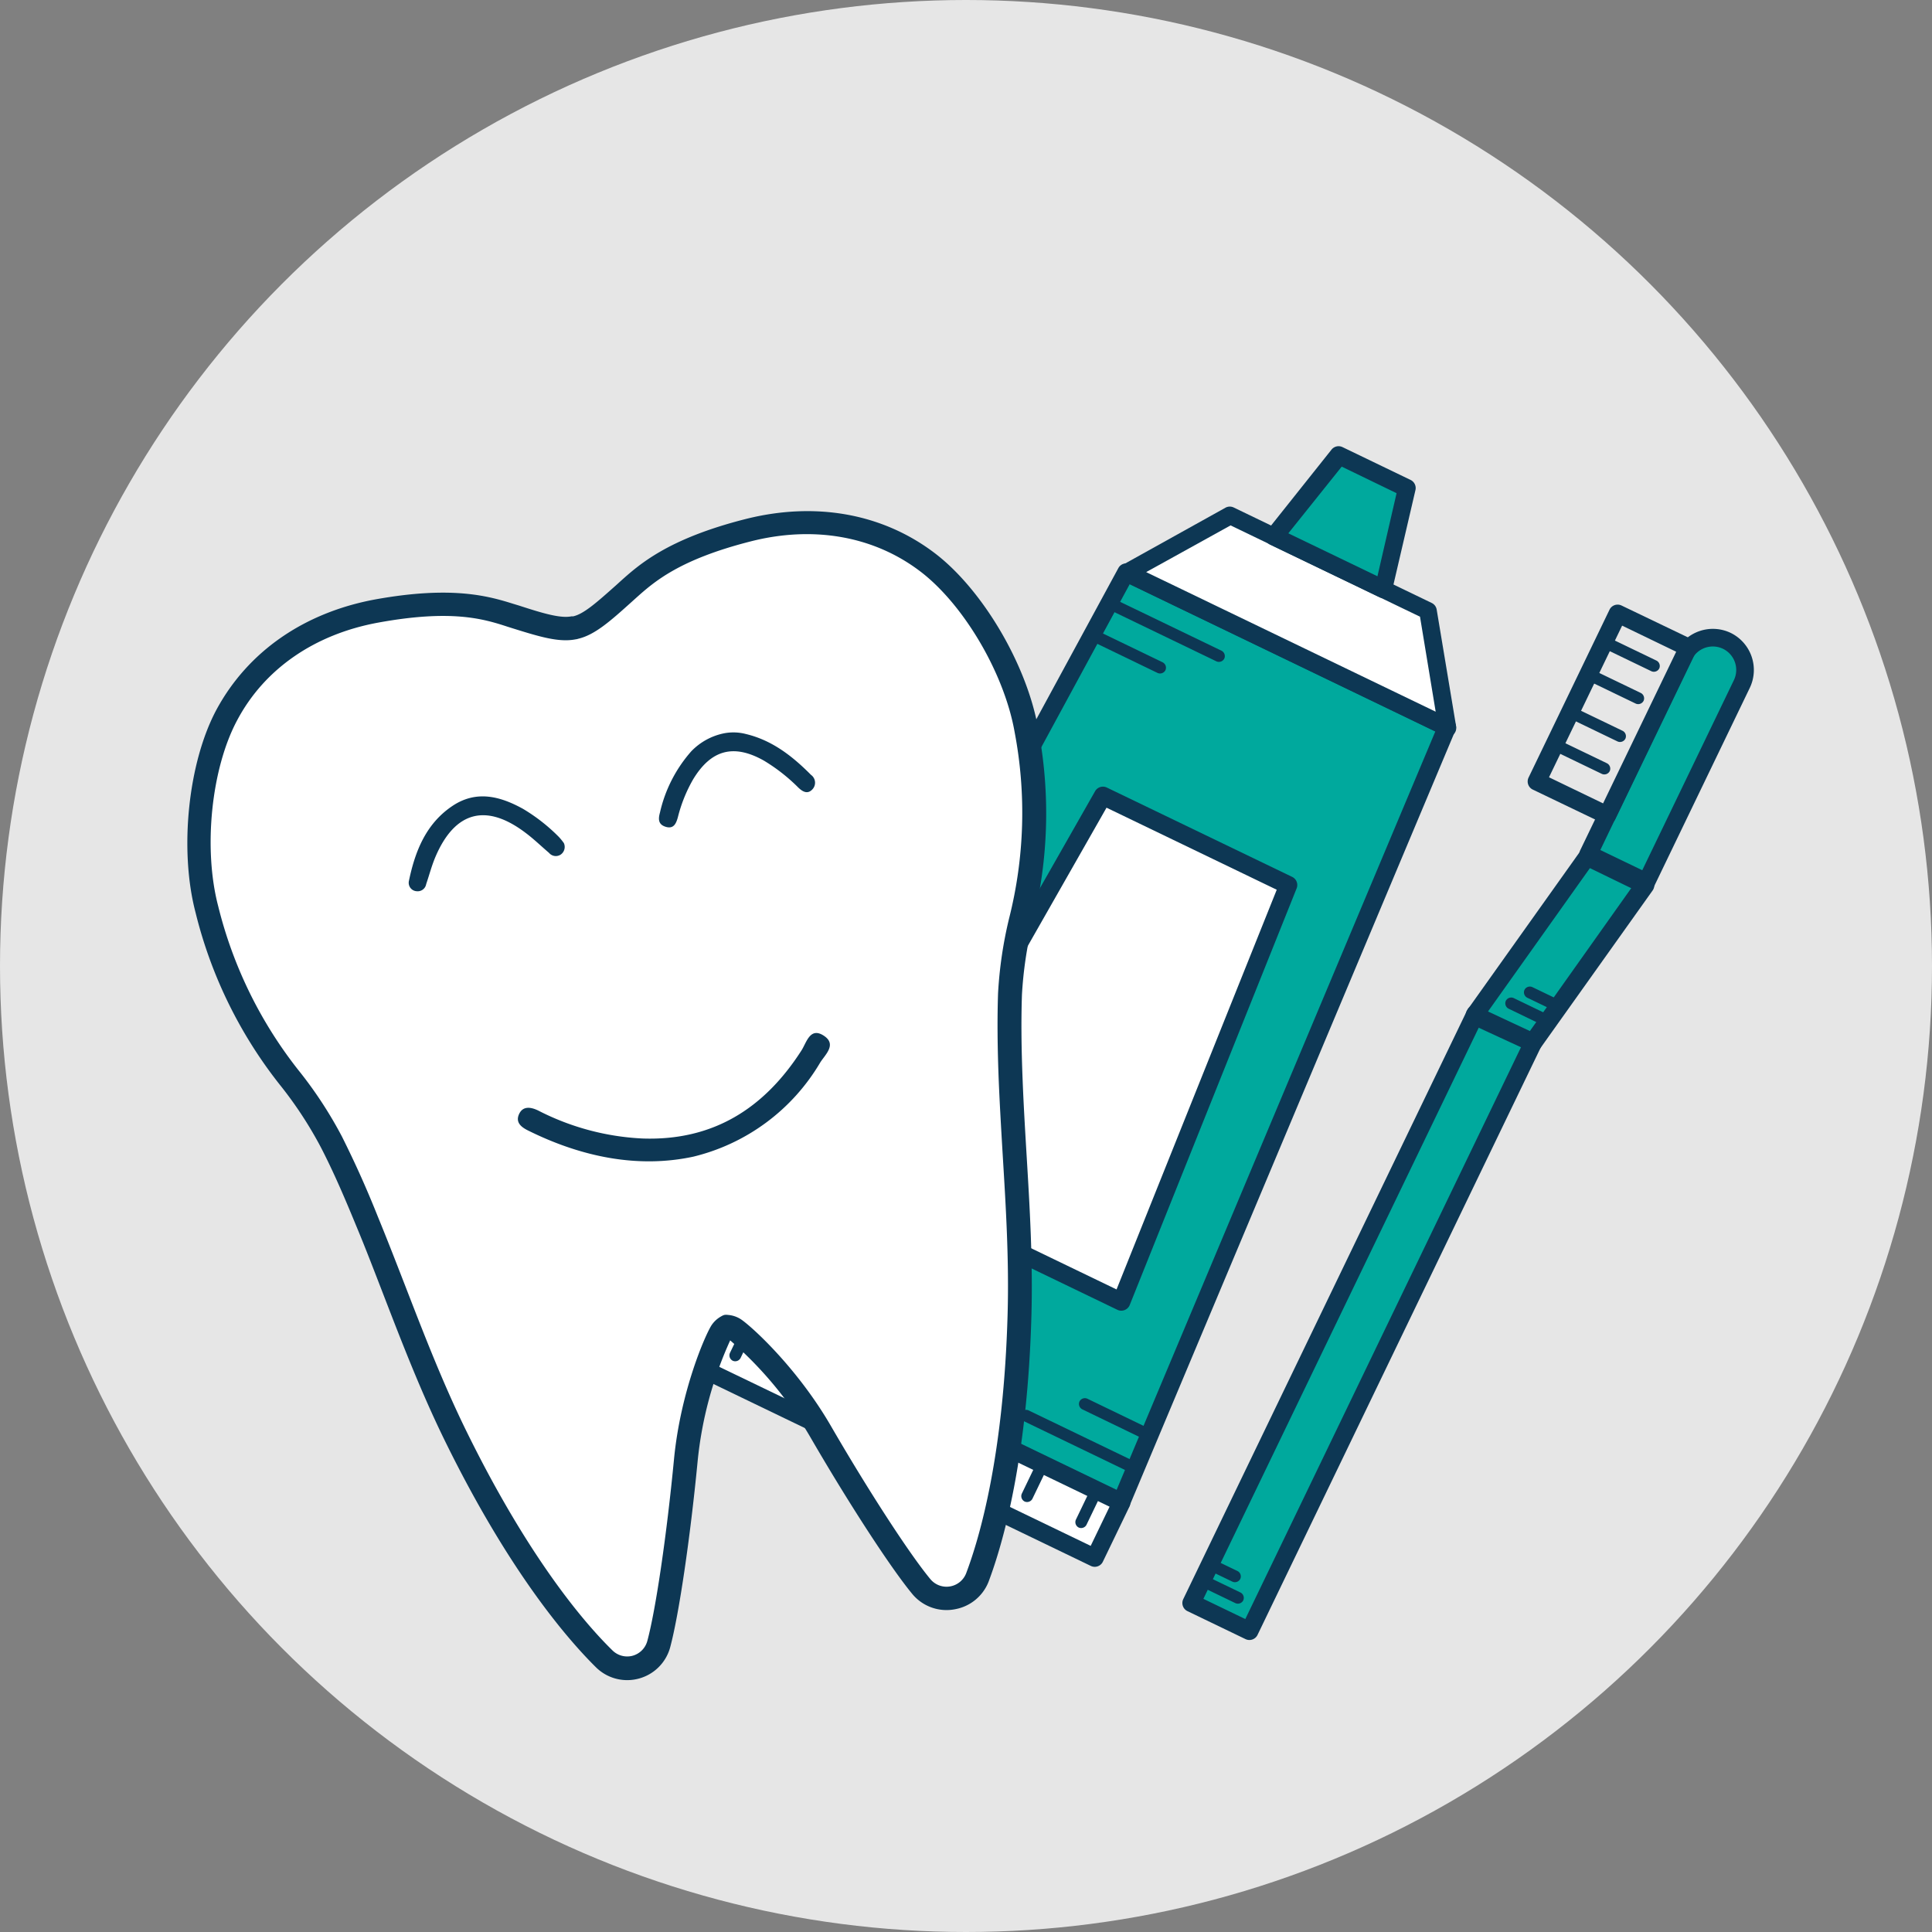 <svg id="Layer_1" data-name="Layer 1" xmlns="http://www.w3.org/2000/svg" viewBox="0 0 246.52 246.52"><rect x="0" y="0" width="246.52" height="246.52" fill="#808080" stroke="none"/><title>kids-dental-care</title><circle cx="123.26" cy="123.26" r="123.26" style="fill:#e6e6e6"/><polygon points="143.12 191.71 92.59 167.35 143.76 73.07 184.68 92.81 143.12 191.71" style="fill:#00a99d"/><path d="M-510,1133l-50.53-24.36a1.15,1.15,0,0,1-.59-0.68,1.15,1.15,0,0,1,.08-0.9l51.16-94.27a1.15,1.15,0,0,1,1.51-.49l40.93,19.73a1.15,1.15,0,0,1,.56,1.48l-41.56,98.9a1.15,1.15,0,0,1-.65.63A1.15,1.15,0,0,1-510,1133Zm-48.45-25.91,48.35,23.31,40.67-96.78-39-18.78Z" transform="translate(652.58 -940.3)" style="fill:#0d3754"/><polygon points="112.35 151.3 140.68 101.53 164.34 112.93 143.03 166.09 112.35 151.3" style="fill:#fff"/><path d="M-510,1107.43l-30.68-14.79a1.15,1.15,0,0,1-.6-0.69,1.15,1.15,0,0,1,.1-0.91l28.33-49.78a1.15,1.15,0,0,1,1.5-.47l23.65,11.4a1.15,1.15,0,0,1,.57,1.46l-21.3,53.17a1.15,1.15,0,0,1-.65.64A1.15,1.15,0,0,1-510,1107.43Zm-28.58-16.33,28.47,13.73,20.44-51-21.72-10.47Z" transform="translate(652.58 -940.3)" style="fill:#0d3754"/><rect x="-540.36" y="1095.32" width="7.85" height="56.09" transform="translate(-662.78 -788.01) rotate(-64.26)" style="fill:#fff"/><path d="M-513.37,1140.12l-50.53-24.36a1.15,1.15,0,0,1-.54-1.53l3.41-7.07a1.15,1.15,0,0,1,1.53-.54L-509,1131a1.15,1.15,0,0,1,.54,1.53l-3.41,7.07A1.15,1.15,0,0,1-513.37,1140.12Zm-48.5-25.93,48.46,23.36,2.41-5-48.46-23.36Z" transform="translate(652.58 -940.3)" style="fill:#0d3754"/><polygon points="182.2 77.91 156.96 65.74 143.76 73.07 184.68 92.81 182.2 77.91" style="fill:#fff"/><path d="M-468.4,1034.14l-40.93-19.73a1.15,1.15,0,0,1-.65-1,1.15,1.15,0,0,1,.59-1l13.2-7.34a1.15,1.15,0,0,1,1.06,0l25.24,12.17a1.15,1.15,0,0,1,.63.85l2.48,14.9a1.15,1.15,0,0,1-.44,1.11A1.15,1.15,0,0,1-468.4,1034.14Zm-37.93-20.84,36.94,17.81-2-12.12-24.17-11.65Z" transform="translate(652.58 -940.3)" style="fill:#0d3754"/><polygon points="179.53 62.3 170.84 58.11 162.6 68.46 176.56 75.19 179.53 62.3" style="fill:#00a99d"/><path d="M-476.52,1016.53l-14-6.73a1.15,1.15,0,0,1-.62-0.78,1.15,1.15,0,0,1,.22-1l8.24-10.35a1.15,1.15,0,0,1,1.4-.32l8.69,4.19a1.15,1.15,0,0,1,.62,1.29l-3,12.89a1.15,1.15,0,0,1-.62.78A1.15,1.15,0,0,1-476.52,1016.53Zm-11.67-8.18,11.37,5.48,2.44-10.6-7-3.39Z" transform="translate(652.58 -940.3)" style="fill:#0d3754"/><path d="M-559.08,1113.93a0.77,0.77,0,0,1-.36-1l1.66-3.45a0.77,0.77,0,0,1,1-.36,0.77,0.77,0,0,1,.36,1l-1.66,3.45A0.77,0.77,0,0,1-559.08,1113.93Z" transform="translate(652.58 -940.3)" style="fill:#0d3754"/><path d="M-552.19,1117.26a0.77,0.77,0,0,1-.36-1l1.66-3.45a0.77,0.77,0,0,1,1-.36,0.77,0.77,0,0,1,.36,1l-1.66,3.45A0.77,0.77,0,0,1-552.19,1117.26Z" transform="translate(652.58 -940.3)" style="fill:#0d3754"/><path d="M-544.6,1120.92a0.77,0.77,0,0,1-.36-1l1.66-3.45a0.77,0.77,0,0,1,1-.36,0.77,0.77,0,0,1,.36,1l-1.66,3.45A0.77,0.77,0,0,1-544.6,1120.92Z" transform="translate(652.58 -940.3)" style="fill:#0d3754"/><path d="M-537,1124.57a0.77,0.77,0,0,1-.36-1l1.66-3.45a0.77,0.77,0,0,1,1-.36,0.77,0.77,0,0,1,.36,1l-1.66,3.45A0.77,0.77,0,0,1-537,1124.57Z" transform="translate(652.58 -940.3)" style="fill:#0d3754"/><path d="M-529.43,1128.23a0.77,0.77,0,0,1-.36-1l1.66-3.45a0.77,0.77,0,0,1,1-.36,0.77,0.77,0,0,1,.36,1l-1.66,3.45A0.77,0.77,0,0,1-529.43,1128.23Z" transform="translate(652.58 -940.3)" style="fill:#0d3754"/><path d="M-521.84,1131.89a0.77,0.77,0,0,1-.36-1l1.66-3.45a0.77,0.77,0,0,1,1-.36,0.77,0.77,0,0,1,.36,1l-1.66,3.45A0.77,0.77,0,0,1-521.84,1131.89Z" transform="translate(652.58 -940.3)" style="fill:#0d3754"/><path d="M-514.94,1135.21a0.77,0.77,0,0,1-.36-1l1.66-3.45a0.77,0.77,0,0,1,1-.36,0.77,0.77,0,0,1,.36,1l-1.66,3.45A0.77,0.77,0,0,1-514.94,1135.21Z" transform="translate(652.58 -940.3)" style="fill:#0d3754"/><path d="M-497.36,1024.69l-13.79-6.65a0.77,0.77,0,0,1-.36-1,0.77,0.77,0,0,1,1-.36l13.79,6.65a0.77,0.77,0,0,1,.36,1A0.77,0.77,0,0,1-497.36,1024.69Z" transform="translate(652.58 -940.3)" style="fill:#0d3754"/><path d="M-504.87,1026.17l-8.28-4a0.77,0.77,0,0,1-.36-1,0.77,0.77,0,0,1,1-.36l8.28,4a0.77,0.77,0,0,1,.36,1A0.77,0.77,0,0,1-504.87,1026.17Z" transform="translate(652.58 -940.3)" style="fill:#0d3754"/><path d="M-508.19,1128.27l-13.79-6.65a0.77,0.77,0,0,1-.36-1,0.77,0.77,0,0,1,1-.36l13.79,6.65a0.77,0.77,0,0,1,.36,1A0.77,0.77,0,0,1-508.19,1128.27Z" transform="translate(652.58 -940.3)" style="fill:#0d3754"/><path d="M-506.2,1124.13l-8.28-4a0.77,0.77,0,0,1-.36-1,0.77,0.77,0,0,1,1-.36l8.28,4a0.77,0.77,0,0,1,.36,1A0.77,0.77,0,0,1-506.2,1124.13Z" transform="translate(652.58 -940.3)" style="fill:#0d3754"/><rect x="-520.47" y="1104.92" width="83.47" height="8.23" transform="translate(-617.23 -744.14) rotate(-64.26)" style="fill:#00a99d"/><path d="M-493.65,1149.45l-7.41-3.57a1.15,1.15,0,0,1-.54-1.53l36.25-75.19a1.15,1.15,0,0,1,1.53-.54l7.41,3.57a1.15,1.15,0,0,1,.54,1.53l-36.25,75.19A1.15,1.15,0,0,1-493.65,1149.45Zm-5.38-5.14,5.35,2.58,35.25-73.12-5.35-2.58Z" transform="translate(652.58 -940.3)" style="fill:#0d3754"/><path d="M-442.51,1052.86l-7.41-3.57,12.19-25.29a4.12,4.12,0,0,1,5.49-1.92h0a4.12,4.12,0,0,1,1.92,5.49Z" transform="translate(652.58 -940.3)" style="fill:#00a99d"/><path d="M-443,1053.9l-7.41-3.57a1.15,1.15,0,0,1-.54-1.53l12.19-25.29a5.27,5.27,0,0,1,7-2.46,5.27,5.27,0,0,1,2.46,7l-12.19,25.29A1.15,1.15,0,0,1-443,1053.9Zm-5.38-5.14,5.35,2.58,11.69-24.25a3,3,0,0,0-1.38-4,3,3,0,0,0-4,1.38Z" transform="translate(652.58 -940.3)" style="fill:#0d3754"/><rect x="-458.74" y="1026.48" width="23.78" height="9.95" transform="translate(-529.32 -759.31) rotate(-64.26)" style="fill:#e6e6e6"/><path d="M-448,1045.37l-9-4.32a1.15,1.15,0,0,1-.54-1.53l10.33-21.42a1.15,1.15,0,0,1,1.53-.54l9,4.32a1.15,1.15,0,0,1,.54,1.53l-10.33,21.42A1.15,1.15,0,0,1-448,1045.37Zm-6.93-5.89,6.9,3.33,9.33-19.35-6.9-3.33Z" transform="translate(652.58 -940.3)" style="fill:#0d3754"/><path d="M-441.86,1025.95l-5.52-2.66a0.77,0.77,0,0,1-.36-1,0.77,0.77,0,0,1,1-.36l5.52,2.66a0.77,0.77,0,0,1,.36,1A0.77,0.77,0,0,1-441.86,1025.95Z" transform="translate(652.58 -940.3)" style="fill:#0d3754"/><path d="M-443.86,1030.08l-5.52-2.66a0.77,0.77,0,0,1-.36-1,0.77,0.77,0,0,1,1-.36l5.52,2.66a0.77,0.77,0,0,1,.36,1A0.77,0.77,0,0,1-443.86,1030.08Z" transform="translate(652.58 -940.3)" style="fill:#0d3754"/><path d="M-446.18,1034.91l-5.52-2.66a0.77,0.77,0,0,1-.36-1,0.77,0.77,0,0,1,1-.36l5.52,2.66a0.77,0.77,0,0,1,.36,1A0.77,0.77,0,0,1-446.18,1034.91Z" transform="translate(652.58 -940.3)" style="fill:#0d3754"/><path d="M-448.18,1039.05l-5.52-2.66a0.77,0.77,0,0,1-.36-1,0.77,0.77,0,0,1,1-.36l5.52,2.66a0.77,0.77,0,0,1,.36,1A0.77,0.77,0,0,1-448.18,1039.05Z" transform="translate(652.58 -940.3)" style="fill:#0d3754"/><polygon points="195.56 133.18 209.75 113.22 202.34 109.65 188.07 129.77 195.56 133.18" style="fill:#00a99d"/><path d="M-464.93,1070.93a1.2,1.2,0,0,1-.59-0.78,1.2,1.2,0,0,1,.18-1L-451,1049a1.16,1.16,0,0,1,1.44-.38l7.41,3.57a1.15,1.15,0,0,1,.61.75,1.15,1.15,0,0,1-.18,1L-456,1074a1.19,1.19,0,0,1-1.44.42l-7.47-3.45h0Zm15.22-19.86-13,18.29,5.34,2.5,12.93-18.23Z" transform="translate(652.58 -940.3)" style="fill:#0d3754"/><path d="M-494.94,1144.86l-4.83-2.33a0.77,0.77,0,0,1-.36-1,0.77,0.77,0,0,1,1-.36l4.83,2.33a0.77,0.77,0,0,1,.36,1A0.77,0.77,0,0,1-494.94,1144.86Z" transform="translate(652.58 -940.3)" style="fill:#0d3754"/><path d="M-495.32,1142.12l-2.76-1.33a0.77,0.77,0,0,1-.36-1,0.77,0.77,0,0,1,1-.36l2.76,1.33a0.77,0.77,0,0,1,.36,1A0.77,0.77,0,0,1-495.32,1142.12Z" transform="translate(652.58 -940.3)" style="fill:#0d3754"/><path d="M-455.25,1071.34l-4.83-2.33a0.77,0.77,0,0,1-.36-1,0.77,0.77,0,0,1,1-.36l4.83,2.33a0.77,0.77,0,0,1,.36,1A0.77,0.77,0,0,1-455.25,1071.34Z" transform="translate(652.58 -940.3)" style="fill:#0d3754"/><path d="M-454.25,1069.27l-3.45-1.66a0.77,0.77,0,0,1-.36-1,0.77,0.77,0,0,1,1-.36l3.45,1.66a0.77,0.77,0,0,1,.36,1A0.77,0.77,0,0,1-454.25,1069.27Z" transform="translate(652.58 -940.3)" style="fill:#0d3754"/><path d="M-594.4,1123.63c8,16.29,15.27,24.72,18.88,28.29a4.17,4.17,0,0,0,3.84,1.12,4.17,4.17,0,0,0,3.15-3c1.1-4.11,2.52-13.73,3.45-23.4,0.82-8.49,4-15.57,4.57-16.45a2,2,0,0,1,.7-0.64,2,2,0,0,1,.91.28c0.92,0.54,6.73,5.68,11,13.06,4.87,8.4,10.17,16.56,12.88,19.84a4.17,4.17,0,0,0,4.12,1.42,4.17,4.17,0,0,0,3-2.61c1.8-4.75,4.88-15.44,5.38-33.59,0.19-6.88-.22-13.69-0.62-20.28-0.19-3.12-.38-6.29-0.5-9.48-0.15-3.68-.21-7.4-0.09-11.11a51.69,51.69,0,0,1,1.39-9.34,56.23,56.23,0,0,0,.71-24.27c-1.37-7.83-6.82-17.08-12.68-21.51-6.07-4.59-14-6.29-22.86-4-9.64,2.45-13,5.53-15.38,7.66-2.84,2.55-4.75,4.33-6.62,4.76l-0.11,0h-0.12c-1.88.39-4.36-.44-8-1.57-3-.95-7.39-2.35-17.17-0.56-8.95,1.63-15.49,6.5-19.1,13.2-3.48,6.47-4.59,17.15-2.57,24.84a56.23,56.23,0,0,0,10.75,21.77,51.71,51.71,0,0,1,5.15,7.92c1.66,3.32,3.15,6.73,4.55,10.14,1.21,3,2.36,5.91,3.49,8.83C-599.9,1111.09-597.44,1117.46-594.4,1123.63Z" transform="translate(652.58 -940.3)" style="fill:#fff"/><path d="M-530.59,1145.61a5.67,5.67,0,0,1-5.59-1.93c-2.76-3.34-8.12-11.58-13-20a48.88,48.88,0,0,0-10.23-12.35,48.82,48.82,0,0,0-4.16,15.49c-0.94,9.74-2.37,19.46-3.49,23.65a5.67,5.67,0,0,1-4.28,4.08,5.66,5.66,0,0,1-5.21-1.52c-3.68-3.64-11.06-12.21-19.17-28.7h0c-3.07-6.24-5.54-12.63-7.93-18.82-1.21-3.13-2.31-6-3.48-8.8-1.61-3.92-3-7.1-4.5-10a50.58,50.58,0,0,0-5-7.69,57.54,57.54,0,0,1-11-22.29c-2.1-8-.95-19.17,2.7-25.93,4-7.36,11.12-12.31,20.15-14,10.05-1.83,14.71-.38,17.8.58l0.66,0.2c3.07,1,5.28,1.65,6.68,1.36h0l0.1,0,0.11,0c1.38-.31,3.1-1.87,5.5-4l0.44-.4c2.47-2.22,6.1-5.48,16-8,8.91-2.26,17.47-.74,24.13,4.3,6.13,4.63,11.83,14.29,13.25,22.45a57.53,57.53,0,0,1-.72,24.84,50.55,50.55,0,0,0-1.35,9.08c-0.11,3.26-.08,6.75.09,11,0.12,3.07.3,6.1,0.5,9.45,0.4,6.62.81,13.46,0.62,20.41-0.5,18.37-3.65,29.23-5.48,34.08A5.67,5.67,0,0,1-530.59,1145.61Zm-29.55-37.53a1.51,1.51,0,0,1,.43,0,3.54,3.54,0,0,1,1.56.49c1.13,0.67,7.12,6,11.54,13.59,4.83,8.34,10.07,16.41,12.74,19.63a2.68,2.68,0,0,0,2.64.91,2.68,2.68,0,0,0,1.94-1.68c1.76-4.67,4.79-15.17,5.28-33.1,0.19-6.82-.22-13.6-0.62-20.15-0.2-3.37-.38-6.41-0.51-9.51-0.17-4.32-.2-7.89-0.09-11.22a52.82,52.82,0,0,1,1.42-9.6,54.94,54.94,0,0,0,.7-23.7c-1.31-7.5-6.51-16.35-12.1-20.57-5.92-4.48-13.61-5.82-21.58-3.79-9.19,2.34-12.36,5.19-14.68,7.26l-0.51.46c-2.7,2.43-4.67,4.19-6.8,4.7a1.67,1.67,0,0,1-.36.08c-2.16.42-4.67-.36-8.13-1.44l-0.57-.18c-3.06-1-7.13-2.22-16.46-.52-8.11,1.48-14.52,5.89-18,12.43-3.32,6.17-4.37,16.38-2.44,23.75a55,55,0,0,0,10.5,21.26,52.89,52.89,0,0,1,5.29,8.14c1.5,3,3,6.25,4.59,10.24,1.18,2.87,2.28,5.71,3.5,8.85,2.37,6.12,4.82,12.46,7.83,18.58h0c7.91,16.09,15,24.38,18.59,27.89a2.68,2.68,0,0,0,2.46.72,2.68,2.68,0,0,0,2-1.93c1.08-4,2.48-13.56,3.4-23.16,0.84-8.77,4.08-16.09,4.83-17.17a3.53,3.53,0,0,1,1.22-1.09A1.51,1.51,0,0,1-560.14,1108.08Z" transform="translate(652.58 -940.3)" style="fill:#0d3754"/><path d="M-597,1049.59c-0.49,1.14-.8,2.35-1.2,3.52a1.1,1.1,0,0,1-1.2.91,1.08,1.08,0,0,1-1-1.33c0.79-3.79,2.18-7.3,5.56-9.56,3-2,6-1.28,9,.38a22.93,22.93,0,0,1,4.55,3.56,7.29,7.29,0,0,1,.66.81,1.19,1.19,0,0,1-.4,1.46,1.13,1.13,0,0,1-1.5-.22c-1-.85-1.94-1.77-3-2.56C-590.55,1042.76-594.52,1043.82-597,1049.59Z" transform="translate(652.58 -940.3)" style="fill:#0d3754"/><path d="M-547.93,1075.89a25.88,25.88,0,0,1-16.19,12c-7,1.5-14.22.08-21.14-3.37-0.89-.45-1.57-1.06-1.07-2.1s1.53-.86,2.46-0.4a32.44,32.44,0,0,0,13.26,3.55c9,0.32,15.53-3.82,20.28-11.21,0.66-1,1.1-3.11,2.92-1.87C-545.79,1073.6-547.31,1074.89-547.93,1075.89Z" transform="translate(652.58 -940.3)" style="fill:#0d3754"/><path d="M-548.9,1041c-0.63.7-1.27,0.31-1.8-.19a22.77,22.77,0,0,0-4.38-3.44c-3.87-2.19-6.77-1.43-9.08,2.41a18.9,18.9,0,0,0-1.92,4.78c-0.21.77-.51,1.54-1.52,1.25s-1-1-.77-1.83a17.69,17.69,0,0,1,4-7.82,8,8,0,0,1,4.07-2.27,6.32,6.32,0,0,1,2.9.07c3.35,0.8,5.94,2.83,8.3,5.21A1.23,1.23,0,0,1-548.9,1041Z" transform="translate(652.58 -940.3)" style="fill:#0d3754"/></svg>